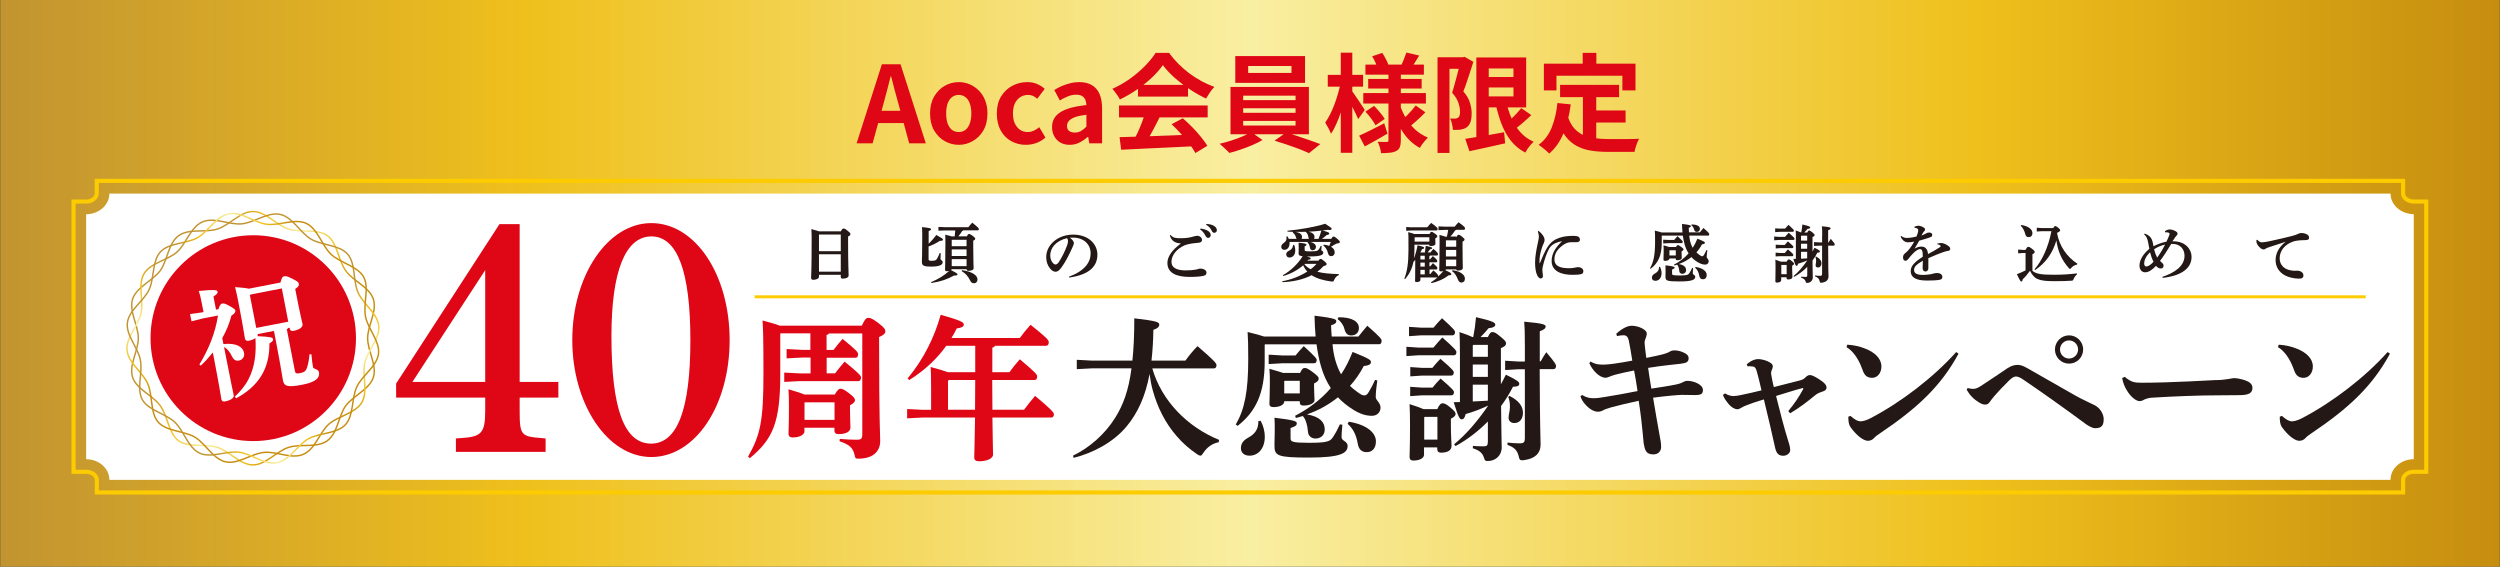 <svg width="750" height="170" viewBox="0 0 750 170" fill="none" xmlns="http://www.w3.org/2000/svg">
<rect x="0" y="0" width="750" height="170" fill="#333333" stroke="none"/>
<g clip-path="url(#clip0_57_2)">
<path d="M749.94 0H0.06V170H749.94V0Z" fill="url(#paint0_linear_57_2)"/>
<path d="M256.981 43L264.565 19.288H270.165L277.749 43H272.757L269.397 30.648C269.035 29.411 268.683 28.131 268.341 26.808C268.021 25.464 267.68 24.163 267.317 22.904H267.189C266.891 24.184 266.56 25.485 266.197 26.808C265.856 28.131 265.515 29.411 265.173 30.648L261.781 43H256.981ZM261.685 36.92V33.24H272.949V36.92H261.685ZM287.625 43.448C286.132 43.448 284.724 43.075 283.401 42.328C282.1 41.581 281.044 40.515 280.233 39.128C279.423 37.72 279.017 36.024 279.017 34.04C279.017 32.056 279.423 30.371 280.233 28.984C281.044 27.576 282.1 26.499 283.401 25.752C284.724 25.005 286.132 24.632 287.625 24.632C288.756 24.632 289.833 24.845 290.857 25.272C291.881 25.699 292.799 26.317 293.609 27.128C294.42 27.917 295.06 28.899 295.529 30.072C295.999 31.224 296.233 32.547 296.233 34.04C296.233 36.024 295.828 37.72 295.017 39.128C294.207 40.515 293.14 41.581 291.817 42.328C290.516 43.075 289.119 43.448 287.625 43.448ZM287.625 39.608C288.436 39.608 289.119 39.384 289.673 38.936C290.249 38.467 290.676 37.816 290.953 36.984C291.252 36.152 291.401 35.171 291.401 34.04C291.401 32.909 291.252 31.928 290.953 31.096C290.676 30.264 290.249 29.624 289.673 29.176C289.119 28.707 288.436 28.472 287.625 28.472C286.815 28.472 286.121 28.707 285.545 29.176C284.991 29.624 284.564 30.264 284.265 31.096C283.988 31.928 283.849 32.909 283.849 34.04C283.849 35.171 283.988 36.152 284.265 36.984C284.564 37.816 284.991 38.467 285.545 38.936C286.121 39.384 286.815 39.608 287.625 39.608ZM307.785 43.448C306.142 43.448 304.659 43.075 303.337 42.328C302.014 41.581 300.969 40.515 300.201 39.128C299.433 37.72 299.049 36.024 299.049 34.04C299.049 32.056 299.465 30.371 300.297 28.984C301.15 27.576 302.27 26.499 303.657 25.752C305.065 25.005 306.579 24.632 308.201 24.632C309.31 24.632 310.291 24.824 311.145 25.208C311.998 25.571 312.755 26.051 313.417 26.648L311.177 29.624C310.75 29.24 310.313 28.952 309.865 28.76C309.417 28.568 308.947 28.472 308.457 28.472C307.539 28.472 306.729 28.707 306.025 29.176C305.342 29.624 304.809 30.264 304.425 31.096C304.062 31.928 303.881 32.909 303.881 34.04C303.881 35.171 304.062 36.152 304.425 36.984C304.809 37.816 305.331 38.467 305.993 38.936C306.675 39.384 307.443 39.608 308.297 39.608C308.937 39.608 309.555 39.469 310.153 39.192C310.75 38.915 311.294 38.573 311.785 38.168L313.641 41.272C312.787 42.019 311.838 42.573 310.793 42.936C309.769 43.277 308.766 43.448 307.785 43.448ZM320.896 43.448C319.851 43.448 318.923 43.224 318.112 42.776C317.323 42.307 316.704 41.667 316.256 40.856C315.83 40.045 315.616 39.128 315.616 38.104C315.616 36.205 316.438 34.733 318.08 33.688C319.723 32.621 322.336 31.896 325.92 31.512C325.899 30.915 325.792 30.392 325.6 29.944C325.408 29.475 325.088 29.101 324.64 28.824C324.214 28.547 323.627 28.408 322.88 28.408C322.048 28.408 321.227 28.568 320.416 28.888C319.606 29.208 318.784 29.624 317.952 30.136L316.288 27C316.992 26.552 317.739 26.157 318.528 25.816C319.318 25.475 320.15 25.197 321.024 24.984C321.899 24.749 322.806 24.632 323.744 24.632C325.259 24.632 326.528 24.931 327.552 25.528C328.576 26.125 329.344 27.011 329.856 28.184C330.368 29.357 330.624 30.808 330.624 32.536V43H326.784L326.464 41.08H326.304C325.536 41.763 324.704 42.328 323.808 42.776C322.912 43.224 321.942 43.448 320.896 43.448ZM322.464 39.768C323.126 39.768 323.723 39.619 324.256 39.32C324.811 39 325.366 38.563 325.92 38.008V34.424C324.47 34.595 323.318 34.84 322.464 35.16C321.611 35.48 321.003 35.864 320.64 36.312C320.278 36.739 320.096 37.219 320.096 37.752C320.096 38.456 320.31 38.968 320.736 39.288C321.184 39.608 321.76 39.768 322.464 39.768ZM335.867 41.144C337.765 41.08 339.963 41.016 342.459 40.952C344.976 40.867 347.611 40.771 350.363 40.664C353.136 40.557 355.867 40.451 358.555 40.344L358.427 43.864C355.824 44.013 353.179 44.141 350.491 44.248C347.824 44.376 345.285 44.493 342.875 44.6C340.464 44.728 338.288 44.835 336.347 44.92L335.867 41.144ZM335.707 31.64H362.299V35.224H335.707V31.64ZM341.403 25.464H356.411V28.984H341.403V25.464ZM343.515 33.976L347.899 35.16C347.408 36.163 346.885 37.187 346.331 38.232C345.797 39.256 345.264 40.237 344.731 41.176C344.219 42.115 343.728 42.947 343.259 43.672L339.899 42.552C340.325 41.763 340.773 40.877 341.243 39.896C341.712 38.893 342.139 37.88 342.523 36.856C342.928 35.811 343.259 34.851 343.515 33.976ZM351.483 37.272L354.843 35.48C355.803 36.312 356.752 37.208 357.691 38.168C358.629 39.128 359.493 40.099 360.283 41.08C361.072 42.04 361.712 42.925 362.203 43.736L358.619 45.912C358.192 45.101 357.584 44.184 356.795 43.16C356.027 42.157 355.173 41.133 354.235 40.088C353.317 39.043 352.4 38.104 351.483 37.272ZM348.859 19.544C348.005 20.76 346.907 22.008 345.563 23.288C344.219 24.547 342.725 25.741 341.083 26.872C339.44 28.003 337.733 28.995 335.963 29.848C335.835 29.528 335.632 29.176 335.355 28.792C335.099 28.387 334.821 28.003 334.523 27.64C334.245 27.256 333.968 26.925 333.691 26.648C335.525 25.837 337.285 24.835 338.971 23.64C340.656 22.424 342.16 21.144 343.483 19.8C344.827 18.435 345.893 17.123 346.683 15.864H350.715C351.568 17.037 352.517 18.147 353.563 19.192C354.608 20.237 355.717 21.197 356.891 22.072C358.064 22.925 359.269 23.693 360.507 24.376C361.765 25.037 363.035 25.603 364.315 26.072C363.845 26.541 363.397 27.096 362.971 27.736C362.544 28.376 362.16 28.984 361.819 29.56C360.219 28.813 358.597 27.896 356.955 26.808C355.312 25.72 353.776 24.547 352.347 23.288C350.939 22.029 349.776 20.781 348.859 19.544ZM374.459 19.8V21.88H387.451V19.8H374.459ZM370.587 16.824H391.515V24.856H370.587V16.824ZM372.955 32.472V33.848H388.667V32.472H372.955ZM372.955 36.28V37.656H388.667V36.28H372.955ZM372.955 28.696V30.04H388.667V28.696H372.955ZM369.147 26.072H392.667V40.28H369.147V26.072ZM375.355 39.608L378.747 42.008C377.893 42.52 376.891 43.021 375.739 43.512C374.608 44.003 373.435 44.451 372.219 44.856C371.024 45.283 369.883 45.624 368.795 45.88C368.432 45.475 367.963 45.005 367.387 44.472C366.832 43.939 366.331 43.491 365.883 43.128C367.013 42.872 368.176 42.552 369.371 42.168C370.565 41.784 371.696 41.368 372.763 40.92C373.829 40.472 374.693 40.035 375.355 39.608ZM382.363 42.2L385.755 39.8C386.885 40.077 388.08 40.429 389.339 40.856C390.597 41.261 391.813 41.677 392.987 42.104C394.181 42.509 395.216 42.883 396.091 43.224L392.699 45.944C391.867 45.56 390.853 45.133 389.659 44.664C388.485 44.216 387.259 43.779 385.979 43.352C384.72 42.925 383.515 42.541 382.363 42.2ZM409.627 19.384H427.163V22.392H409.627V19.384ZM410.459 23.672H426.491V26.552H410.459V23.672ZM408.987 27.928H427.771V31.064H408.987V27.928ZM421.915 15.768L425.755 16.664C425.307 17.389 424.88 18.083 424.475 18.744C424.069 19.405 423.696 19.971 423.355 20.44L420.379 19.576C420.656 19.021 420.933 18.381 421.211 17.656C421.509 16.931 421.744 16.301 421.915 15.768ZM411.643 16.888L414.683 15.864C415.045 16.419 415.397 17.027 415.739 17.688C416.101 18.349 416.357 18.925 416.507 19.416L413.307 20.568C413.179 20.077 412.955 19.48 412.635 18.776C412.315 18.072 411.984 17.443 411.643 16.888ZM424.699 31.64L427.611 33.688C426.907 34.435 426.149 35.171 425.339 35.896C424.549 36.621 423.845 37.24 423.227 37.752L420.763 35.896C421.168 35.533 421.616 35.107 422.107 34.616C422.597 34.125 423.067 33.624 423.515 33.112C423.984 32.579 424.379 32.088 424.699 31.64ZM409.627 33.496L412.219 31.768C412.795 32.344 413.392 33.005 414.011 33.752C414.629 34.477 415.099 35.117 415.419 35.672L412.667 37.592C412.368 37.016 411.931 36.344 411.355 35.576C410.779 34.787 410.203 34.093 409.627 33.496ZM407.739 40.696C408.72 40.269 409.872 39.725 411.195 39.064C412.517 38.403 413.872 37.709 415.259 36.984L416.251 40.088C415.12 40.749 413.957 41.421 412.763 42.104C411.568 42.765 410.459 43.373 409.435 43.928L407.739 40.696ZM416.539 21.432H420.251V42.072C420.251 42.925 420.155 43.597 419.963 44.088C419.792 44.6 419.44 44.995 418.907 45.272C418.373 45.571 417.723 45.752 416.955 45.816C416.208 45.901 415.333 45.944 414.331 45.944C414.267 45.432 414.139 44.845 413.947 44.184C413.755 43.523 413.541 42.968 413.307 42.52C413.861 42.541 414.405 42.563 414.939 42.584C415.493 42.584 415.856 42.584 416.027 42.584C416.24 42.584 416.379 42.541 416.443 42.456C416.507 42.371 416.539 42.232 416.539 42.04V21.432ZM420.027 31.64C420.517 33.069 421.147 34.413 421.915 35.672C422.683 36.931 423.611 38.04 424.699 39C425.787 39.96 427.013 40.717 428.379 41.272C428.123 41.507 427.835 41.816 427.515 42.2C427.216 42.563 426.917 42.936 426.619 43.32C426.341 43.704 426.117 44.056 425.947 44.376C424.56 43.629 423.323 42.648 422.235 41.432C421.168 40.195 420.24 38.797 419.451 37.24C418.683 35.683 418.043 34.008 417.531 32.216L420.027 31.64ZM398.331 22.456H408.923V26.008H398.331V22.456ZM402.235 15.8H405.691V45.848H402.235V15.8ZM402.171 24.888L404.283 25.592C404.069 26.872 403.792 28.195 403.451 29.56C403.109 30.904 402.725 32.237 402.299 33.56C401.872 34.861 401.403 36.077 400.891 37.208C400.4 38.339 399.867 39.309 399.291 40.12C399.12 39.629 398.853 39.053 398.491 38.392C398.149 37.731 397.84 37.187 397.563 36.76C398.075 36.056 398.565 35.235 399.035 34.296C399.504 33.357 399.941 32.355 400.347 31.288C400.752 30.221 401.104 29.144 401.403 28.056C401.723 26.947 401.979 25.891 402.171 24.888ZM405.531 27.192C405.701 27.405 405.968 27.789 406.331 28.344C406.715 28.877 407.12 29.464 407.547 30.104C407.973 30.723 408.357 31.309 408.699 31.864C409.061 32.397 409.307 32.771 409.435 32.984L407.451 35.736C407.259 35.288 407.013 34.744 406.715 34.104C406.416 33.464 406.085 32.803 405.723 32.12C405.381 31.437 405.051 30.797 404.731 30.2C404.432 29.603 404.165 29.112 403.931 28.728L405.531 27.192ZM445.083 23.096H456.091V26.232H445.083V23.096ZM439.579 41.656C440.539 41.507 441.648 41.325 442.907 41.112C444.187 40.899 445.541 40.675 446.971 40.44C448.4 40.184 449.819 39.928 451.227 39.672L451.547 43C449.691 43.427 447.824 43.843 445.947 44.248C444.069 44.675 442.363 45.048 440.827 45.368L439.579 41.656ZM442.907 17.24H446.619V42.52H442.907V17.24ZM445.083 17.24H457.851V32.216H445.083V28.92H454.043V20.536H445.083V17.24ZM451.739 30.008C452.144 31.928 452.699 33.709 453.403 35.352C454.107 36.973 455.003 38.403 456.091 39.64C457.179 40.877 458.512 41.837 460.091 42.52C459.813 42.776 459.515 43.085 459.195 43.448C458.875 43.832 458.565 44.227 458.267 44.632C457.989 45.059 457.765 45.443 457.595 45.784C455.867 44.867 454.416 43.672 453.243 42.2C452.091 40.707 451.141 38.979 450.395 37.016C449.648 35.053 449.04 32.899 448.571 30.552L451.739 30.008ZM456.379 32.44L459.387 34.52C458.512 35.373 457.584 36.216 456.603 37.048C455.643 37.859 454.757 38.552 453.947 39.128L451.579 37.304C452.091 36.877 452.635 36.387 453.211 35.832C453.808 35.277 454.384 34.701 454.939 34.104C455.493 33.507 455.973 32.952 456.379 32.44ZM431.259 17.176H439.227V20.632H434.843V45.88H431.259V17.176ZM438.171 17.176H438.843L439.387 17.048L442.011 18.552C441.712 19.491 441.392 20.483 441.051 21.528C440.709 22.573 440.368 23.608 440.027 24.632C439.685 25.656 439.344 26.584 439.003 27.416C440.048 28.653 440.72 29.827 441.019 30.936C441.339 32.024 441.499 33.037 441.499 33.976C441.499 35.043 441.381 35.917 441.147 36.6C440.912 37.283 440.528 37.816 439.995 38.2C439.739 38.392 439.44 38.541 439.099 38.648C438.779 38.755 438.448 38.84 438.107 38.904C437.808 38.947 437.456 38.968 437.051 38.968C436.667 38.968 436.272 38.968 435.867 38.968C435.845 38.477 435.76 37.901 435.611 37.24C435.483 36.579 435.291 36.013 435.035 35.544C435.333 35.565 435.6 35.576 435.835 35.576C436.091 35.576 436.315 35.576 436.507 35.576C436.677 35.576 436.837 35.555 436.987 35.512C437.157 35.448 437.317 35.373 437.467 35.288C437.659 35.139 437.797 34.915 437.883 34.616C437.989 34.296 438.032 33.912 438.011 33.464C438.011 32.717 437.851 31.864 437.531 30.904C437.232 29.923 436.603 28.899 435.643 27.832C435.877 27.107 436.112 26.307 436.347 25.432C436.603 24.557 436.837 23.683 437.051 22.808C437.285 21.912 437.499 21.08 437.691 20.312C437.904 19.523 438.064 18.872 438.171 18.36V17.176ZM468.027 25.464H485.723V29.144H468.027V25.464ZM476.891 33.144H487.675V36.76H476.891V33.144ZM474.875 27.608H478.875V43.064L474.875 42.584V27.608ZM467.227 30.904L471.227 31.32C470.8 34.584 470.075 37.464 469.051 39.96C468.027 42.456 466.597 44.493 464.763 46.072C464.549 45.837 464.251 45.549 463.867 45.208C463.483 44.867 463.077 44.536 462.651 44.216C462.245 43.896 461.893 43.64 461.595 43.448C463.323 42.168 464.624 40.451 465.499 38.296C466.373 36.12 466.949 33.656 467.227 30.904ZM470.331 34.936C470.821 36.387 471.461 37.571 472.251 38.488C473.061 39.384 473.989 40.067 475.035 40.536C476.101 40.984 477.264 41.293 478.523 41.464C479.781 41.635 481.115 41.72 482.523 41.72C482.864 41.72 483.323 41.72 483.899 41.72C484.496 41.72 485.147 41.72 485.851 41.72C486.576 41.72 487.312 41.72 488.059 41.72C488.805 41.699 489.499 41.688 490.139 41.688C490.779 41.667 491.312 41.645 491.739 41.624C491.547 41.944 491.355 42.339 491.163 42.808C490.992 43.256 490.832 43.725 490.683 44.216C490.533 44.707 490.427 45.155 490.363 45.56H488.731H482.331C480.475 45.56 478.768 45.432 477.211 45.176C475.653 44.92 474.245 44.451 472.987 43.768C471.749 43.107 470.64 42.147 469.659 40.888C468.699 39.629 467.877 37.987 467.195 35.96L470.331 34.936ZM474.811 15.864H478.907V21.688H474.811V15.864ZM463.163 19.096H490.651V27.128H486.715V22.712H466.939V27.128H463.163V19.096Z" fill="#DF0615"/>
<path d="M717.184 58.071H32.816C32.816 61.495 29.696 64.267 25.844 64.267V137.76C29.696 137.76 32.816 140.532 32.816 143.957H717.157C717.157 140.532 720.277 137.76 724.129 137.76V64.24C720.277 64.24 717.157 61.468 717.157 58.043L717.184 58.071Z" fill="white"/>
<path d="M29.045 147.735V143.957C29.045 142.652 27.58 141.538 25.871 141.538H22.073V60.462H25.844C27.58 60.462 29.018 59.348 29.018 58.043V54.265H720.928V58.043C720.928 59.348 722.393 60.462 724.102 60.462H727.873V141.538H724.102C722.365 141.538 720.928 142.652 720.928 143.957V147.735H29.045Z" stroke="#FCCB00" stroke-width="1.24" stroke-miterlimit="10"/>
<path d="M75.977 132.324C92.998 132.324 106.795 118.501 106.795 101.448C106.795 84.396 92.998 70.573 75.977 70.573C58.957 70.573 45.159 84.396 45.159 101.448C45.159 118.501 58.957 132.324 75.977 132.324Z" fill="#DF0615"/>
<path d="M65.533 92.751C65.967 91.474 66.238 91.147 66.618 91.066C67.133 90.957 67.54 91.066 68.68 91.691C70.226 92.534 70.552 92.833 70.606 93.186C70.687 93.621 70.497 93.974 69.412 94.708C68.87 96.909 67.92 99.22 66.672 101.448L67.025 103.215C71.067 102.807 72.885 104.139 73.21 105.824C73.427 106.993 72.803 107.944 71.691 108.162C70.742 108.352 70.09 107.944 69.602 106.939C68.951 105.553 68.191 104.656 67.215 104.085L67.269 104.411C69.358 115.228 69.928 117.593 70.118 118.571C70.28 119.36 69.222 120.093 67.567 120.42C66.916 120.555 66.537 120.365 66.428 119.822C66.238 118.816 65.94 116.506 63.851 105.743C62.739 107.129 61.545 108.461 60.243 109.684L59.809 109.358C62.549 104.873 64.611 99.872 65.397 94.654L60.894 95.523L57.449 96.393L57.014 94.219L60.541 93.73L61.057 93.621L60.568 91.12C60.216 89.272 59.944 88.239 59.646 87.288C64.339 86.826 65.153 86.962 65.261 87.478C65.37 87.995 65.017 88.321 64.041 88.946L64.8 92.887L65.533 92.751ZM70.389 119.033C72.071 117.457 73.481 115.826 74.54 113.788C76.547 109.928 76.9 105.688 76.628 101.421C76.167 101.775 75.489 102.046 74.702 102.209C73.97 102.345 73.617 102.155 73.481 101.584C73.291 100.633 73.047 98.54 71.528 90.713C71.203 89 70.904 87.641 70.524 86.119C72.695 86.31 73.943 86.418 74.648 86.609L84.143 84.76C84.55 83.184 84.794 82.967 85.282 82.885C85.825 82.776 86.205 82.885 87.751 83.646C89.27 84.407 89.569 84.679 89.65 85.114C89.758 85.63 89.541 86.038 88.565 86.69L88.782 87.805C90.111 94.654 90.6 96.42 90.762 97.236C90.925 98.051 89.921 98.894 88.131 99.247C87.398 99.383 87.019 99.165 86.937 98.622L86.883 98.323L86.422 98.404C86.34 98.567 86.232 98.703 86.042 98.785L88.483 111.342C88.619 112.021 88.945 112.157 90.03 111.94C91.359 111.668 91.793 111.26 92.119 110.255C92.471 109.167 92.743 107.7 92.851 106.286H93.421C93.584 108.053 93.746 109.358 93.909 110.146C94.045 110.825 95.483 110.581 95.7 111.722C95.971 113.163 95.021 114.576 90.817 115.391C86.15 116.315 85.228 115.853 84.875 114.087C84.658 113 84.387 110.635 82.542 101.149L82.19 99.274L77.306 100.225C77.361 100.443 77.306 100.633 77.252 100.851C81.294 101.041 81.81 101.231 81.918 101.747C82 102.155 81.701 102.536 80.833 103.025C80.888 110.798 77.442 115.908 70.85 119.495L70.497 119.061L70.389 119.033ZM86.476 96.502L84.55 86.527L75.109 88.375L74.974 88.62L76.873 98.377L86.476 96.502Z" fill="white"/>
<path d="M48.062 121.697C50.368 124.85 50.585 130.041 53.569 132.215C56.553 134.39 61.681 133.058 65.261 134.227C68.843 135.395 72.098 139.472 75.896 139.472C79.694 139.472 82.868 135.422 86.53 134.227C90.192 133.031 95.049 134.498 98.195 132.215C101.342 129.932 101.532 124.714 103.73 121.724C105.927 118.734 110.837 116.805 112.004 113.217C113.17 109.629 110.295 105.281 110.295 101.476C110.295 97.671 113.197 93.376 112.004 89.734C110.81 86.092 106.008 84.407 103.73 81.227C101.451 78.047 101.207 72.883 98.222 70.709C95.238 68.534 90.111 69.866 86.53 68.698C82.949 67.529 79.694 63.452 75.896 63.452C72.098 63.452 68.924 67.502 65.261 68.698C61.599 69.893 56.743 68.426 53.596 70.709C50.449 72.992 50.26 78.21 48.062 81.2C45.865 84.19 40.955 86.119 39.788 89.707C38.621 93.295 41.497 97.643 41.497 101.448C41.497 105.254 38.594 109.548 39.788 113.19C40.982 116.832 45.783 118.517 48.062 121.697Z" stroke="url(#paint1_linear_57_2)" stroke-width="0.44" stroke-miterlimit="10"/>
<path d="M44.346 115.174C45.892 118.762 44.997 123.844 47.465 126.644C49.934 129.443 55.197 129.226 58.425 131.128C61.654 133.031 63.959 137.733 67.676 138.548C71.393 139.363 75.38 136.102 79.178 135.721C82.976 135.341 87.425 137.841 91.006 136.292C94.587 134.743 95.889 129.688 98.657 127.242C101.424 124.795 106.659 123.98 108.558 120.719C110.457 117.457 108.613 112.592 109.427 108.868C110.24 105.145 114.011 101.584 113.631 97.779C113.252 93.974 108.938 91.283 107.392 87.696C105.846 84.108 106.741 79.026 104.272 76.226C101.803 73.427 96.541 73.644 93.312 71.742C90.084 69.839 87.778 65.137 84.061 64.322C80.345 63.506 76.357 66.768 72.559 67.148C68.761 67.529 64.312 65.028 60.731 66.578C57.15 68.127 55.848 73.182 53.081 75.628C50.314 78.074 45.078 78.89 43.179 82.151C41.28 85.413 43.125 90.278 42.311 94.001C41.497 97.725 37.726 101.285 38.106 105.09C38.486 108.896 42.799 111.586 44.346 115.174Z" stroke="url(#paint2_linear_57_2)" stroke-width="0.44" stroke-miterlimit="10"/>
<path d="M42.121 108.026C42.853 111.858 40.9 116.642 42.691 119.876C44.481 123.11 49.69 124.062 52.43 126.644C55.17 129.226 56.418 134.281 59.836 135.912C63.254 137.542 67.866 135.205 71.691 135.667C75.516 136.129 79.287 139.526 83.112 138.793C86.937 138.059 89.324 133.411 92.553 131.617C95.781 129.824 101.071 130.15 103.621 127.405C106.171 124.659 105.439 119.468 107.039 116.044C108.64 112.619 113.089 109.928 113.55 106.123C114.011 102.318 110.376 98.758 109.644 94.925C108.911 91.093 110.864 86.31 109.074 83.075C107.283 79.841 102.075 78.89 99.335 76.308C96.595 73.726 95.347 68.67 91.929 67.04C88.511 65.409 83.899 67.746 80.074 67.284C76.249 66.822 72.478 63.425 68.653 64.159C64.828 64.892 62.44 69.54 59.212 71.334C55.984 73.128 50.694 72.802 48.144 75.547C45.593 78.292 46.326 83.483 44.725 86.908C43.125 90.332 38.676 93.023 38.215 96.828C37.753 100.633 41.389 104.194 42.121 108.026Z" stroke="url(#paint3_linear_57_2)" stroke-width="0.44" stroke-miterlimit="10"/>
<path d="M155.898 114.576H167.508V119.278H155.898V123.301C155.898 130.666 156.386 130.938 162.517 131.427L163.683 131.536V135.558H136.772V131.536L138.237 131.427C144.287 131.047 145.562 130.068 145.562 123.301V119.278H118.84V115.065L149.848 67.23H155.898V114.576ZM123.723 114.576H145.562V81.037L123.723 114.576Z" fill="#DF0615"/>
<path d="M195.396 66.931C208.554 66.931 218.89 82.314 218.89 102.019C218.89 121.724 208.554 137.108 195.396 137.108C182.239 137.108 171.686 121.235 171.686 102.019C171.686 82.803 182.212 66.931 195.396 66.931ZM195.315 133.085C203.209 133.085 207.116 122.784 207.116 102.101C207.116 81.417 203.209 70.926 195.424 70.926C187.638 70.926 183.433 81.309 183.433 100.823C183.433 122.594 187.231 133.085 195.342 133.085H195.315Z" fill="#DF0615"/>
<path d="M243.115 107.265H240.647L235.981 107.509V104.71L240.647 104.955H243.115V100.008H234.163L234.082 100.089V112.103C234.082 126.671 231.938 131.672 224.939 137.461L224.424 136.999C228.14 130.367 229.036 126.345 229.036 111.885C229.036 100.851 228.9 98.296 228.764 96.148C231.423 96.855 232.996 97.317 233.946 97.698H258.551C259.528 95.605 259.908 95.36 260.505 95.36C261.21 95.36 261.752 95.605 263.543 96.937C265.306 98.296 265.605 98.812 265.605 99.41C265.605 100.008 265.144 100.524 263.733 101.095V103.188C263.733 126.399 264.058 130.639 264.058 132.324C264.058 135.558 261.725 137.597 257.575 137.597C256.679 137.597 256.598 137.515 256.408 136.618C255.947 134.39 254.862 133.384 251.878 132.378L251.932 131.672C254.075 131.862 255.676 131.916 256.924 131.916C258.416 131.916 258.687 131.645 258.687 130.095V100.035H248.677C248.541 100.28 248.297 100.416 247.971 100.497V104.982H250.06C250.983 103.759 251.688 102.889 252.773 101.666C256.869 104.982 257.439 105.716 257.439 106.232C257.439 106.803 257.195 107.319 256.707 107.319H247.998V111.994H250.521C251.444 110.771 252.339 109.711 253.37 108.488C257.71 111.994 258.307 112.728 258.307 113.244C258.307 113.815 258.063 114.331 257.575 114.331H239.941L235.275 114.576V111.777L239.941 112.021H243.17V107.346L243.115 107.265ZM241.352 129.361C241.352 130.286 240.131 131.237 237.771 131.237C236.984 131.237 236.55 130.856 236.55 130.068C236.55 129.28 236.686 127.078 236.686 121.86C236.686 119.468 236.632 118.599 236.55 116.778C239.073 117.511 240.511 118.001 241.352 118.354H250.44C251.2 117.049 251.661 116.614 252.068 116.614C252.664 116.614 253.288 116.859 254.78 118.028C256.273 119.196 256.49 119.604 256.49 120.039C256.49 120.61 255.974 121.072 254.998 121.588V122.947C254.998 125.23 255.133 127.35 255.133 128.22C255.133 129.579 253.695 130.231 251.552 130.231C250.765 130.231 250.331 129.905 250.331 129.117V128.329H241.325V129.416L241.352 129.361ZM250.359 125.964V120.691H241.46L241.352 120.773V125.964H250.359Z" fill="#DF0615"/>
<path d="M279.332 116.479C279.332 112.837 279.277 111.532 279.196 110.091C281.909 110.852 283.482 111.314 284.405 111.668H292.57V103.732H283.889C281.231 107.428 277.677 110.934 272.794 114.005L272.278 113.543C277.08 107.754 280.335 101.177 282.207 94.436C288.121 96.121 289.152 96.638 289.152 97.372C289.152 98.024 288.393 98.35 287.009 98.54C286.548 99.519 286.032 100.443 285.436 101.394H305.945C306.976 99.981 307.952 98.785 309.173 97.426C313.975 101.313 314.626 101.965 314.626 102.644C314.626 103.297 314.354 103.732 313.866 103.732H298.484C298.349 104.058 298.077 104.194 297.698 104.302V111.668H302.825C303.856 110.255 304.724 109.14 305.945 107.781C310.556 111.668 311.153 112.347 311.153 112.918C311.153 113.57 310.882 114.005 310.394 114.005H297.67C297.67 116.995 297.725 119.93 297.725 122.92H307.22C308.305 121.48 309.417 120.012 310.529 118.762C315.602 122.974 316.172 123.817 316.172 124.279C316.172 124.85 315.901 125.257 315.44 125.257H297.725C297.806 132.813 297.915 135.341 297.915 136.374C297.915 137.624 295.907 138.385 293.71 138.385C292.733 138.385 292.272 138.004 292.272 137.216C292.272 136.129 292.408 133.52 292.516 125.257H276.809L272.143 125.502V122.703L276.809 122.947H279.332V116.506V116.479ZM292.516 122.92C292.516 119.93 292.57 116.995 292.57 114.005H284.649L284.405 114.277V122.92H292.516Z" fill="#DF0615"/>
<path d="M365.6 132.677C363.701 133.003 362.046 134.254 361.042 135.803C360.608 136.401 360.473 136.7 360.147 136.7C359.93 136.7 359.632 136.618 359.171 136.292C356.892 134.743 354.884 133.031 353.067 130.911C349.567 126.943 347.18 122.077 345.796 116.995C345.362 115.419 345.091 113.815 344.874 112.184C343.626 118.897 341.32 123.898 337.983 127.921C334.023 132.677 327.919 135.912 322.086 137.352L321.896 136.7C326.644 134.417 331.364 130.449 334.565 125.312C336.898 121.588 338.58 117.24 339.448 110.499H327.702L323.036 110.744V107.944L327.702 108.189H339.72C340.099 104.628 340.289 100.497 340.289 95.496C347.126 96.284 347.777 96.665 347.777 97.372C347.777 97.969 347.397 98.486 346.013 98.948C345.959 102.318 345.769 105.389 345.444 108.189H355.617C356.648 106.748 357.95 105.145 359.252 103.84C364.461 108.325 364.949 109.031 364.949 109.548C364.949 110.119 364.678 110.526 364.189 110.526H345.688C348.536 120.392 356.349 128.138 365.736 131.971L365.6 132.705V132.677Z" fill="#231815"/>
<path d="M413.183 114.141C412.912 116.098 412.722 117.865 412.722 119.142C412.722 120.066 414.16 120.827 414.16 122.268C414.16 123.708 413.075 124.741 411.583 124.741C409.819 124.741 408.083 124.225 405.994 122.92C404.231 121.833 402.684 120.583 401.382 119.196C400.026 120.284 398.642 121.208 397.15 122.05C395.523 122.974 393.841 123.681 392.104 124.333C396.119 124.986 397.422 126.807 397.422 128.818C397.422 130.639 396.119 131.563 394.627 131.563C393.461 131.563 392.484 130.775 392.403 129.606C392.213 127.377 391.697 125.719 390.829 124.795C390.178 125.04 389.473 125.203 388.768 125.393L388.523 124.741C392.484 122.675 396.174 119.985 399.239 116.424C396.635 112.538 395.604 107.89 394.953 103.297H379.517L379.408 103.378V108.433C379.408 118.136 376.668 123.518 371.297 127.758L370.727 127.35C373.386 122.811 374.471 117.457 374.471 107.645C374.471 103.161 374.417 101.992 374.281 99.6C376.75 100.198 378.296 100.633 379.218 100.959H394.682C394.492 99.002 394.41 96.937 394.356 94.708C400.406 95.442 400.894 95.795 400.894 96.339C400.894 96.882 400.514 97.236 399.321 97.589C399.375 98.758 399.402 99.872 399.51 100.959H407.54C408.436 99.845 409.168 98.894 410.199 97.725C414.295 101.313 414.485 101.747 414.485 102.291C414.485 102.835 414.241 103.269 413.78 103.269H399.755C400.026 106.395 400.786 109.575 402.332 112.293C403.688 110.282 404.8 108.053 405.777 105.58C410.959 107.645 411.284 108.053 411.284 108.624C411.284 109.14 410.904 109.657 409.141 109.792C407.975 111.994 406.618 114.005 404.99 115.772C405.641 116.37 406.347 116.995 407.134 117.539C408.219 118.327 408.68 118.626 409.277 118.626C409.846 118.626 410.172 118.354 410.633 117.593C411.338 116.424 411.99 115.201 412.532 113.951L413.183 114.141ZM378.188 126.236C378.947 127.595 379.435 129.307 379.435 131.047C379.435 134.634 377.374 136.7 374.878 136.7C373.115 136.7 372.274 135.721 372.274 134.417C372.274 133.112 372.979 132.134 374.335 131.373C376.587 130.15 377.509 128.764 377.509 126.317L378.215 126.236H378.188ZM380.602 106.395L384.698 106.64H388.659C389.419 105.716 390.097 104.9 391.128 103.84C394.817 107.238 395.007 107.618 395.007 107.999C395.007 108.569 394.736 108.977 394.248 108.977H384.698L380.602 109.222V106.422V106.395ZM390.016 111.885C390.585 110.662 390.938 110.39 391.372 110.39C391.969 110.39 392.403 110.581 393.976 111.749C395.468 112.918 395.604 113.163 395.604 113.625C395.604 114.195 395.224 114.549 394.22 115.038V116.071C394.22 117.756 394.356 119.251 394.356 120.039C394.356 120.963 392.918 121.67 391.101 121.67C390.314 121.67 389.934 121.398 389.934 120.691V120.365H385.268V120.447C385.268 121.425 383.966 122.132 382.04 122.132C381.199 122.132 380.819 121.806 380.819 121.153C380.819 120.311 380.955 118.354 380.955 115.174C380.955 113.163 380.955 112.13 380.819 110.635C382.881 111.206 384.129 111.613 384.97 111.885H390.016ZM402.712 127.405C402.522 129.171 402.467 130.476 402.467 131.182C402.467 132.297 404.285 132.351 404.285 133.764C404.285 135.857 402.467 137.271 392.728 137.271C382.989 137.271 382.338 136.7 382.338 133.574C382.338 132.324 382.42 130.775 382.42 129.28C382.42 127.323 382.42 126.48 382.338 125.312C388.442 126.046 389.039 126.399 389.039 126.997C389.039 127.568 388.713 127.894 387.167 128.41V131.481C387.167 132.514 387.628 132.84 392.756 132.84C398.208 132.84 399.049 132.378 399.836 131.21C400.623 130.041 401.247 128.872 401.979 127.296L402.684 127.432L402.712 127.405ZM385.268 114.386V118.028H389.934V114.25H385.404L385.268 114.386ZM401.572 95.17C405.669 95.17 407.676 96.475 407.676 98.404C407.676 99.763 406.754 100.633 405.397 100.633C404.285 100.633 403.661 100.035 403.336 98.731C403.064 97.562 402.25 96.393 401.274 95.741L401.545 95.17H401.572ZM404.611 126.508C410.145 127.405 412.776 129.878 412.776 132.406C412.776 134.553 411.61 135.64 410.036 135.64C408.463 135.64 407.622 134.797 407.323 133.085C406.889 130.503 405.913 128.546 404.285 127.16L404.611 126.562V126.508Z" fill="#231815"/>
<path d="M430.03 104.275C430.817 103.351 431.793 102.182 432.689 101.231C436.649 104.737 436.921 105.199 436.921 105.661C436.921 106.178 436.649 106.585 436.188 106.585H425.472L421.919 106.83V104.03L425.472 104.275H430.03ZM430.084 98.269C430.817 97.344 431.658 96.448 432.607 95.469C436.297 98.785 436.514 99.247 436.514 99.682C436.514 100.198 436.242 100.606 435.754 100.606H426.259L422.705 100.851V98.051L426.259 98.296H430.084V98.269ZM431.196 122.73C431.793 121.371 432.282 120.99 432.689 120.99C433.258 120.99 433.719 121.072 435.103 122.241C436.514 123.409 436.676 123.79 436.676 124.197C436.676 124.714 436.161 125.176 435.266 125.611V127.568C435.266 131.155 435.456 132.324 435.456 133.792C435.456 135.042 434.37 135.803 432.282 135.803C431.549 135.803 431.169 135.395 431.169 134.689V134.227H427.209V136.428C427.209 137.325 426.096 138.168 423.98 138.168C423.221 138.168 422.868 137.787 422.868 137.08C422.868 136.292 423.004 133.955 423.004 127.459C423.004 124.714 422.949 122.893 422.868 121.235C424.93 121.887 426.232 122.349 427.019 122.73H431.169H431.196ZM429.704 110.363C430.491 109.385 431.332 108.461 432.119 107.645C435.863 110.825 436.134 111.342 436.134 111.749C436.134 112.266 435.863 112.673 435.401 112.673H426.639L423.085 112.918V110.119L426.639 110.363H429.704ZM429.759 116.288C430.491 115.364 431.332 114.413 432.173 113.57C435.944 116.805 436.188 117.267 436.188 117.674C436.188 118.191 435.917 118.599 435.429 118.599H426.612L423.058 118.843V116.044L426.612 116.288H429.732H429.759ZM427.398 125.067L427.263 125.203V131.889H431.224V125.067H427.398ZM441.966 101.122C442.346 99.247 442.618 97.344 442.807 95.143C448.179 96.393 448.586 96.828 448.586 97.426C448.586 97.888 448.07 98.323 446.578 98.459C445.846 99.356 445.005 100.28 444.164 101.122H446.361C447.012 99.763 447.256 99.627 447.718 99.627C448.287 99.627 448.694 99.763 450.132 100.986C451.624 102.209 451.814 102.536 451.814 103.079C451.814 103.541 451.38 104.003 450.268 104.438V115.283C450.783 114.359 451.299 113.38 451.76 112.402C455.341 114.141 455.775 114.603 455.775 115.12C455.775 115.636 455.449 116.017 453.903 116.017C452.872 118.028 451.678 119.985 450.322 121.806C450.403 130.829 450.512 132.976 450.512 134.227C450.512 136.7 448.613 138.303 446.361 138.303C445.575 138.303 445.466 138.222 445.195 137.325C444.734 135.884 443.838 135.123 441.831 134.471L441.885 133.765C442.78 133.846 443.838 133.9 445.113 133.9C446.09 133.9 446.361 133.629 446.361 132.351V126.453C443.459 129.389 440.149 131.916 436.676 133.819L436.215 133.302C439.715 130.449 443.214 126.426 446.388 121.778V121.697C444.327 122.675 442.156 123.518 439.688 124.225C439.443 125.312 439.091 125.801 438.521 125.801C437.924 125.801 437.599 125.42 436.107 120.664C436.758 120.664 437.355 120.61 437.979 120.61V106.178C437.979 103.106 437.924 101.122 437.843 99.627C439.796 100.28 441.017 100.742 441.749 101.122H442.021H441.966ZM446.361 107.047V103.46H442.021L441.831 103.65V107.047H446.361ZM446.361 113.054V109.358H441.831V113.054H446.361ZM441.831 120.447C443.323 120.365 444.869 120.311 446.361 120.202V115.391H441.831V120.447ZM457.457 103.596C457.457 100.035 457.403 98.078 457.267 96.502C463.099 97.018 463.696 97.399 463.696 97.942C463.696 98.486 463.289 98.866 461.933 99.383V108.406H462.204C462.72 107.482 463.289 106.531 463.886 105.661C466.545 108.787 466.816 109.385 466.816 109.765C466.816 110.336 466.545 110.744 466.056 110.744H461.906C461.96 128.492 462.177 131.808 462.177 133.302C462.177 136.102 460.414 137.597 457.24 138.032C456.996 138.086 456.833 138.086 456.643 138.086C455.938 138.086 455.802 137.814 455.585 136.781C455.151 135.096 454.283 134.172 452.221 133.466L452.275 132.759C453.306 132.895 454.473 133.003 455.775 133.003C457.185 133.003 457.457 132.732 457.457 131.264V110.771H455.558L451.543 111.016V108.216L455.558 108.461H457.457V103.65V103.596ZM452.845 118.762C455.639 120.175 456.887 121.887 456.887 123.844C456.887 125.611 455.91 126.915 454.337 126.915C453.225 126.915 452.574 126.263 452.574 125.285C452.574 124.306 452.981 123.382 452.981 122.023C452.981 120.773 452.791 119.822 452.465 119.088L452.845 118.762Z" fill="#231815"/>
<path d="M484.884 100.117C486.701 98.486 488.247 97.725 489.55 97.725C491.503 97.725 494.026 98.894 494.026 100.008C494.026 100.579 493.89 100.986 493.755 101.313C493.51 101.829 493.375 102.4 493.375 102.889C493.375 103.487 493.7 105.933 493.89 107.374C498.828 106.395 499.804 106.069 500.564 105.688C500.944 105.498 501.35 105.118 502.246 105.118C502.951 105.118 503.982 105.199 505.284 105.851C506.206 106.314 506.586 106.776 506.586 107.428C506.586 108.542 506.071 108.868 504.307 109.113C502.87 109.303 498.909 109.629 494.433 110.363C494.758 112.592 495.03 114.413 495.409 116.587C498.014 116.18 500.618 115.799 502.761 115.364C503.602 115.174 504.172 115.038 504.85 114.658C505.176 114.467 505.745 114.25 506.206 114.25C508.133 114.25 510.873 115.364 510.873 116.968C510.873 118.136 510.438 118.517 508.458 118.517C507.156 118.517 505.854 118.463 504.552 118.463C503.521 118.463 499.37 118.843 495.925 119.305C496.766 124.361 497.335 127.622 497.824 130.286C498.149 132.052 498.339 132.84 498.339 134.118C498.339 135.042 497.742 136.319 496.006 136.319C493.673 136.319 493.483 134.879 493.103 133.004C493.049 132.732 492.914 131.047 492.778 129.606C492.588 127.595 492.262 124.469 491.611 120.229C488.058 121.017 485.046 121.724 483.419 122.186C482.252 122.512 481.357 122.838 480.896 123.11C480.434 123.382 479.865 123.518 479.404 123.518C478.183 123.518 476.799 122.73 475.497 121.235C474.927 120.583 474.412 119.794 474.141 118.897L474.602 118.49C476.094 119.387 477.125 119.468 478.156 119.468C479.187 119.468 480.299 119.278 481.465 119.088C484.395 118.626 487.813 118.001 491.259 117.321C490.933 115.092 490.608 113.027 490.228 111.151C488.302 111.532 486.674 111.858 484.585 112.402C483.69 112.646 483.039 112.918 482.713 113.054C482.388 113.19 482.008 113.326 481.682 113.326C479.865 113.326 477.776 111.179 476.799 108.977L477.179 108.461C478.671 109.358 479.702 109.385 481.221 109.385C481.872 109.385 483.093 109.249 484.151 109.113C486.077 108.841 487.542 108.597 489.685 108.189C489.414 106.314 489.034 104.221 488.654 102.264C488.464 101.34 488.085 100.579 487.108 100.579C486.593 100.579 485.86 100.633 485.101 100.823L484.856 100.09L484.884 100.117Z" fill="#231815"/>
<path d="M517.492 118.028C518.577 118.626 519.309 118.816 520.015 118.816C520.72 118.816 521.371 118.68 522.104 118.544C524.111 118.136 526.309 117.647 528.452 117.104C528.018 115.364 527.611 113.38 527.014 111.369C526.743 110.336 526.417 110.01 525.847 109.956C525.332 109.874 524.817 109.874 524.22 109.874L524.03 109.276C525.468 108.053 526.634 107.727 527.421 107.727C528.208 107.727 529.293 107.971 530.161 108.325C531.544 108.923 531.843 109.439 531.843 109.82C531.843 110.227 531.707 110.662 531.571 110.934C531.436 111.206 531.327 111.532 531.327 111.912C531.327 112.157 531.382 112.429 531.436 112.755C531.571 113.652 531.843 114.848 532.141 116.125C534.99 115.419 537.513 114.766 540.008 114.114C540.931 113.869 541.229 113.652 541.772 113.081C542.043 112.809 542.558 112.51 542.938 112.51C543.399 112.51 544.159 112.755 545.678 113.733C547.306 114.766 547.957 115.5 547.957 116.261C547.957 116.913 547.55 117.24 546.709 117.484C545.977 117.729 545.326 117.946 544.512 118.599C542.314 120.42 539.981 122.241 537.051 123.98L536.482 123.328C538.408 120.99 539.601 119.224 541.012 116.642L540.877 116.397C538.082 117.104 535.695 117.946 532.819 118.789C534.122 124.007 535.234 128.356 536.455 132.242C536.97 133.873 537.051 134.335 537.051 135.151C537.051 135.803 536.21 136.727 534.99 136.727C533.552 136.727 532.901 135.993 532.521 134.254C531.599 130.095 530.324 124.496 529.157 119.822C526.77 120.555 525.278 121.045 523.948 121.588C523.297 121.86 522.972 121.969 522.402 122.322C522.158 122.458 521.697 122.784 521.181 122.784C520.584 122.784 519.445 122.322 518.387 120.963C517.655 120.039 517.166 119.332 516.895 118.49L517.465 118.028H517.492Z" fill="#231815"/>
<path d="M554.169 103.405C555.933 103.487 557.995 103.922 559.676 104.628C562.471 105.743 564.424 107.564 564.424 109.956C564.424 111.858 563.257 113.353 561.63 113.353C559.568 113.353 559.107 111.94 558.564 110.445C557.533 107.591 555.77 105.172 553.952 104.139L554.197 103.405H554.169ZM587.537 106.15C582.274 115.826 575.275 122.404 564.044 129.959C563.312 130.476 562.661 130.884 562.172 131.454C561.792 131.916 561.06 132.242 560.355 132.242C559.053 132.242 556.964 130.666 555.146 128.138C554.631 127.405 554.495 126.372 554.495 125.013L555.146 124.768C556.367 125.883 557.371 126.399 558.13 126.399C558.646 126.399 559.704 126.209 560.979 125.556C570.121 120.827 580.077 113.217 586.859 105.607L587.564 106.123L587.537 106.15Z" fill="#231815"/>
<path d="M590.332 116.424C590.928 116.56 591.444 116.669 591.878 116.669C592.773 116.669 593.37 116.343 594.211 115.826C596.68 114.25 600.233 111.804 602.268 110.445C603.489 109.657 604.52 109.466 605.252 109.466C605.985 109.466 606.69 109.602 608.182 110.445C613.716 113.57 618.437 116.288 622.533 118.626C624.73 119.876 627.525 121.099 628.501 121.615C630.075 122.458 631.106 124.279 631.106 125.719C631.106 127.622 630.509 128.465 628.528 128.465C627.633 128.465 626.304 127.622 625.598 127.106C618.898 122.159 613.147 118.082 606.853 113.788C605.958 113.19 605.225 112.945 604.791 112.945C604.357 112.945 603.679 113.19 602.702 114.168C600.505 116.37 599.148 117.81 598.28 118.843C597.711 119.495 597.249 120.148 596.87 120.664C596.49 121.181 596.11 121.371 595.649 121.371C595.079 121.371 594.726 121.316 593.777 120.773C592.149 119.794 590.983 118.626 590.006 116.941L590.277 116.424H590.332ZM624.947 104.846C624.947 107.183 623.076 109.086 620.715 109.086C618.355 109.086 616.483 107.183 616.483 104.846C616.483 102.508 618.409 100.606 620.715 100.606C623.021 100.606 624.947 102.481 624.947 104.846ZM618.003 104.846C618.003 106.341 619.223 107.564 620.715 107.564C622.207 107.564 623.428 106.341 623.428 104.846C623.428 103.351 622.207 102.128 620.715 102.128C619.223 102.128 618.003 103.351 618.003 104.846Z" fill="#231815"/>
<path d="M637.427 113.054C639.298 114.603 640.221 114.821 642.418 114.821C651.832 114.821 663.633 114.032 664.501 114.032C667.729 114.032 669.628 113.434 670.225 113.434C671.201 113.434 672.802 113.815 673.67 114.141C674.837 114.549 675.732 115.255 675.732 116.343C675.732 117.892 674.674 118.544 671.852 118.544C669.655 118.544 667.458 118.599 665.287 118.599C660.214 118.599 652.51 118.87 645.565 119.305C644.778 119.36 643.937 119.577 643.503 119.767C643.096 119.957 642.608 120.338 641.876 120.338C640.98 120.338 639.543 119.36 638.376 117.62C637.345 116.125 636.938 114.875 636.64 113.407L637.372 113.081L637.427 113.054Z" fill="#231815"/>
<path d="M683.599 103.405C685.362 103.487 687.424 103.922 689.106 104.628C691.9 105.743 693.854 107.564 693.854 109.956C693.854 111.858 692.687 113.353 691.059 113.353C688.998 113.353 688.536 111.94 687.994 110.445C686.963 107.591 685.2 105.172 683.382 104.139L683.626 103.405H683.599ZM716.967 106.15C711.704 115.826 704.705 122.404 693.474 129.959C692.741 130.476 692.09 130.884 691.602 131.454C691.222 131.916 690.49 132.242 689.784 132.242C688.482 132.242 686.393 130.666 684.576 128.138C684.06 127.405 683.925 126.372 683.925 125.013L684.576 124.768C685.796 125.883 686.8 126.399 687.56 126.399C688.075 126.399 689.133 126.209 690.408 125.556C699.551 120.827 709.507 113.217 716.289 105.607L716.994 106.123L716.967 106.15Z" fill="#231815"/>
<path d="M709.697 88.593H226.377V89.49H709.697V88.593Z" fill="#FCCB00"/>
<path d="M245.692 82.45V83.048C245.692 83.483 245.069 83.945 243.929 83.945C243.576 83.945 243.332 83.728 243.332 83.401C243.332 82.885 243.495 80.847 243.495 71.959C243.495 70.845 243.495 69.785 243.414 68.725C244.634 69.051 245.313 69.268 245.692 69.404H252.258C252.61 68.67 252.827 68.562 253.044 68.562C253.316 68.562 253.505 68.589 254.265 69.214C255.025 69.812 255.133 70.002 255.133 70.247C255.133 70.491 254.97 70.709 254.428 70.953V72.394C254.428 79.95 254.591 81.281 254.591 82.613C254.591 83.266 253.804 83.592 252.8 83.592C252.447 83.592 252.23 83.456 252.23 83.048V82.45H245.692ZM245.72 70.356H245.692V75.356H252.23V70.356H245.72ZM252.23 81.499V76.281H245.692V81.499H252.23Z" fill="#231815"/>
<path d="M278.545 73.182C279.332 72.448 280.118 71.524 280.905 70.491C282.75 71.551 282.886 71.633 282.886 71.905C282.886 72.122 282.669 72.258 282.045 72.258H281.936C280.959 72.91 279.766 73.508 278.572 73.943V77.748C278.572 78.156 278.789 78.237 279.467 78.237C280.607 78.237 280.824 78.074 281.176 77.504C281.475 76.987 281.719 76.362 281.909 75.9L282.207 75.954C282.18 76.525 282.153 77.313 282.153 77.639C282.153 78.074 282.804 78.102 282.804 78.672C282.804 79.46 281.828 79.977 279.386 79.977C276.944 79.977 276.565 79.651 276.565 78.455C276.565 77.803 276.673 76.634 276.673 71.307C276.673 69.54 276.673 68.806 276.592 68.127C279.006 68.371 279.332 68.534 279.332 68.725C279.332 69.051 279.033 69.132 278.599 69.323V73.209L278.545 73.182ZM290.02 70.953C290.319 70.356 290.482 70.192 290.699 70.192C290.97 70.192 291.214 70.328 291.865 70.79C292.462 71.252 292.57 71.443 292.57 71.606C292.57 71.823 292.435 71.986 291.974 72.204V73.889C291.974 78.455 292.082 79.732 292.082 80.466C292.082 81.01 291.322 81.254 290.536 81.254C290.183 81.254 289.993 81.118 289.993 80.819V80.765H285.517C285.517 80.765 285.381 80.983 285.3 81.037C286.982 81.879 287.253 82.097 287.253 82.314C287.253 82.532 287.036 82.668 286.412 82.668H286.195C284.242 83.782 282.072 84.516 279.413 84.896L279.305 84.652C281.285 83.836 283.184 82.722 284.757 81.281C284.54 81.336 284.296 81.363 283.998 81.363C283.672 81.363 283.51 81.2 283.51 80.901C283.51 80.439 283.618 79.026 283.618 73.101C283.618 71.66 283.618 71.062 283.564 70.41C284.54 70.627 285.11 70.79 285.49 70.926H286.412C286.467 70.328 286.521 69.73 286.575 69.132H283.428L281.529 69.214V68.072L283.428 68.154H290.509C290.861 67.692 291.241 67.257 291.675 66.795C293.438 68.208 293.656 68.48 293.656 68.698C293.656 68.942 293.547 69.105 293.384 69.105H288.989C288.989 69.105 288.827 69.268 288.637 69.323C288.284 69.921 287.904 70.437 287.497 70.899H290.02V70.953ZM289.966 73.862V71.932H285.517V73.862H289.966ZM285.517 76.797H289.966V74.813H285.517V76.797ZM285.517 79.841H289.966V77.748H285.517V79.841ZM288.583 81.064C289.912 81.2 291.241 81.608 292.082 82.151C292.815 82.613 293.249 83.184 293.249 83.836C293.249 84.543 292.787 84.978 292.218 84.978C291.675 84.978 291.322 84.733 291.078 84.217C290.4 82.803 289.532 81.907 288.474 81.336L288.583 81.064Z" fill="#231815"/>
<path d="M320.73 82.994C325.423 81.254 327.186 78.672 327.186 76.036C327.186 73.182 325.016 71.28 321.869 71.28C321.516 71.28 321.218 71.28 320.947 71.307C321.842 71.959 322.167 72.557 322.167 72.91C322.167 73.291 321.869 73.889 321.571 74.568C320.811 76.281 319.617 78.645 318.451 80.222C317.827 81.064 317.339 81.526 316.633 81.526C316.036 81.526 315.358 81.064 314.843 80.33C314.246 79.488 313.866 78.455 313.866 77.096C313.866 73.508 317.311 70.383 321.95 70.383C326.589 70.383 329.221 73.264 329.221 76.389C329.221 79.95 326.698 82.45 320.757 83.266L320.675 82.967L320.73 82.994ZM315.087 76.77C315.087 77.558 315.331 78.183 315.711 78.7C315.955 79.053 316.362 79.352 316.606 79.352C316.959 79.352 317.284 79.162 317.61 78.672C318.559 77.232 319.455 75.438 320.079 73.753C320.214 73.372 320.404 72.774 320.404 72.421C320.404 72.149 320.377 71.769 320.106 71.443C316.85 72.231 315.06 74.269 315.06 76.77H315.087Z" fill="#231815"/>
<path d="M354.206 73.019C352.606 72.938 351.493 72.367 350.951 70.654L351.168 70.464C351.9 71.388 352.687 71.47 354.206 71.47C355.725 71.47 356.919 71.28 357.95 70.981C358.357 70.872 358.791 70.736 359.143 70.736C359.957 70.736 360.608 71.307 360.608 72.013C360.608 72.421 360.31 72.747 359.578 72.829C358.655 72.91 357.814 72.992 357.244 73.101C356.621 73.209 355.861 73.4 355.454 73.563C353.094 74.568 351.439 76.525 351.439 78.564C351.439 80.113 352.687 81.118 355.671 81.118C357.027 81.118 357.923 81.01 358.628 80.901C358.981 80.847 359.198 80.792 359.36 80.738C359.496 80.711 359.713 80.575 359.984 80.575C361.097 80.575 361.938 81.064 361.938 81.743C361.938 82.287 361.775 82.532 361.151 82.722C360.473 82.912 359.116 83.075 356.865 83.075C352.66 83.075 350.218 81.743 350.218 78.89C350.218 76.933 351.71 74.922 354.206 73.101V73.019ZM360.147 68.562C360.88 68.643 361.938 68.915 362.534 69.35C362.941 69.676 363.213 70.056 363.213 70.519C363.213 71.062 362.86 71.361 362.426 71.361C362.046 71.361 361.829 71.089 361.558 70.573C361.259 69.975 360.717 69.268 360.039 68.833L360.147 68.562ZM361.938 67.175C362.752 67.23 363.674 67.393 364.298 67.828C364.84 68.208 365.057 68.616 365.057 69.078C365.057 69.54 364.705 69.839 364.271 69.839C363.999 69.839 363.755 69.73 363.484 69.16C363.131 68.453 362.616 67.855 361.829 67.42L361.911 67.148L361.938 67.175Z" fill="#231815"/>
<path d="M399.375 71.66C399.728 71.062 399.863 70.981 400.08 70.981C400.297 70.981 400.514 71.062 401.192 71.633C401.871 72.231 401.952 72.394 401.952 72.611C401.952 72.829 401.735 73.019 400.921 73.073C400.406 73.4 399.836 73.726 399.293 74.025C400.026 74.432 400.406 75.003 400.406 75.683C400.406 76.444 399.945 76.851 399.375 76.851C398.887 76.851 398.534 76.579 398.398 75.954C398.208 75.03 397.639 74.133 397.015 73.671L397.123 73.4C397.747 73.454 398.29 73.59 398.778 73.78C398.941 73.372 399.104 72.992 399.239 72.584H393.162C394.139 72.829 394.79 73.372 394.79 74.079C394.79 74.677 394.329 75.085 393.814 75.085C393.352 75.085 393.027 74.786 392.973 74.269C392.891 73.617 392.62 73.046 392.24 72.693L392.321 72.584H386.869C386.869 72.584 386.869 72.856 386.869 72.992C386.869 74.079 386.272 74.949 385.322 74.949C384.753 74.949 384.373 74.595 384.373 74.079C384.373 73.563 384.644 73.209 385.16 72.856C385.675 72.503 385.946 72.068 385.946 71.551C385.946 71.334 385.946 71.144 385.919 70.953L386.218 70.899C386.38 71.144 386.516 71.388 386.624 71.66H388.985C388.985 71.66 388.876 71.443 388.822 71.307C388.686 70.682 388.306 70.084 387.845 69.785L387.9 69.567C387.248 69.54 386.679 69.513 386.245 69.486V69.214C390.26 68.833 394.437 68.1 397.557 67.121C399.348 68.263 399.483 68.426 399.483 68.643C399.483 68.888 399.348 68.996 398.941 68.996C398.778 68.996 398.561 68.996 398.29 68.942L396.743 69.16C398.615 69.622 398.778 69.812 398.778 70.084C398.778 70.274 398.615 70.41 397.991 70.519C397.584 70.899 397.069 71.307 396.581 71.66H399.375ZM395.468 78.237C395.875 77.748 395.984 77.694 396.147 77.694C396.364 77.694 396.499 77.694 397.15 78.237C397.91 78.835 397.991 79.053 397.991 79.243C397.991 79.46 397.72 79.705 397.042 79.841C396.499 80.466 395.875 81.037 395.197 81.526C396.933 81.988 399.076 82.151 401.654 82.233V82.505C401.03 82.776 400.514 83.293 400.243 83.999C400.107 84.353 400.026 84.462 399.782 84.462C399.7 84.462 399.619 84.462 399.483 84.462C397.015 84.135 395.007 83.564 393.488 82.559C390.884 83.918 387.764 84.543 384.726 84.652L384.671 84.38C387.384 83.891 390.016 82.858 392.186 81.472C391.67 80.928 391.263 80.303 390.965 79.596C389.337 81.01 387.221 82.151 384.997 82.803L384.861 82.559C387.221 81.227 389.31 79.216 390.802 76.879C389.663 76.743 389.581 76.471 389.581 75.954C389.581 75.601 389.609 75.003 389.609 74.405C389.609 73.916 389.609 73.237 389.581 72.802C391.779 73.019 391.942 73.209 391.942 73.4C391.942 73.563 391.779 73.753 391.399 73.889V75.03C391.399 75.302 391.562 75.411 393.054 75.411C395.007 75.411 395.333 75.248 395.685 74.758C395.902 74.487 396.065 74.133 396.228 73.726L396.499 73.78C396.445 74.215 396.391 74.65 396.391 74.922C396.391 75.302 396.988 75.275 396.988 75.764C396.988 76.498 396.119 76.933 393.027 76.933C392.62 76.933 392.267 76.933 391.969 76.933C393.108 77.232 393.217 77.341 393.217 77.531C393.217 77.748 393.054 77.884 392.43 77.939L392.213 78.21H395.387L395.468 78.237ZM388.198 73.427C388.415 73.834 388.578 74.46 388.578 75.139C388.578 76.552 387.764 77.259 386.842 77.259C386.299 77.259 385.865 76.906 385.865 76.281C385.865 75.873 386.163 75.465 386.652 75.248C387.466 74.867 387.845 74.405 387.927 73.481H388.198V73.427ZM392.674 71.66C392.674 71.66 392.566 71.415 392.539 71.252C392.403 70.437 392.186 69.948 391.752 69.622V69.54C390.992 69.54 390.233 69.567 389.527 69.567H388.578C390.178 69.785 390.612 70.464 390.612 71.117C390.612 71.307 390.558 71.497 390.45 71.66H392.674ZM391.426 79.189C391.426 79.189 391.345 79.27 391.318 79.27C391.616 79.624 391.915 79.922 392.294 80.194C392.566 80.412 392.891 80.602 393.217 80.765C393.841 80.303 394.437 79.76 394.953 79.162H391.426V79.189ZM395.55 71.66C395.875 70.872 396.174 70.029 396.418 69.187C395.17 69.35 393.895 69.431 392.62 69.513C393.814 69.785 394.356 70.356 394.356 71.062C394.356 71.307 394.302 71.524 394.193 71.66H395.55Z" fill="#231815"/>
<path d="M436.893 71.144C437.192 70.573 437.355 70.437 437.544 70.437C437.789 70.437 438.087 70.546 438.657 71.035C439.254 71.497 439.362 71.687 439.362 71.85C439.362 72.068 439.226 72.258 438.765 72.475V74.242C438.765 78.808 438.847 79.787 438.847 80.385C438.847 80.928 438.168 81.173 437.382 81.173C437.083 81.173 436.921 81.091 436.866 80.82H433.774C433.774 80.82 433.719 81.01 433.665 81.091C435.266 81.825 435.401 81.961 435.401 82.26C435.401 82.477 435.157 82.559 434.56 82.613C433.34 83.592 431.495 84.489 429.433 84.924L429.297 84.679C430.003 84.271 430.681 83.728 431.278 83.211C431.196 83.238 431.169 83.238 431.115 83.238H426.123V83.999C426.123 84.38 425.662 84.624 424.984 84.624C424.658 84.624 424.523 84.516 424.523 84.271C424.523 83.864 424.577 83.157 424.577 77.966C424.414 78.183 424.224 78.373 424.035 78.564C423.573 80.82 422.678 82.369 421.539 83.728L421.295 83.592C422.163 81.417 422.542 78.917 422.542 74.922C422.542 70.682 422.542 70.301 422.461 69.649C423.383 69.866 423.926 70.056 424.279 70.192H428.863C429.08 69.703 429.27 69.567 429.46 69.567C429.732 69.567 429.867 69.649 430.518 70.111C431.115 70.546 431.196 70.709 431.196 70.899C431.196 71.117 431.034 71.28 430.6 71.497V72.013C430.6 72.421 430.627 72.856 430.627 73.128C430.627 73.535 430.111 73.807 429.243 73.807C428.891 73.807 428.755 73.698 428.755 73.4H424.333V74.84C424.333 75.819 424.279 76.715 424.17 77.531C424.631 76.389 425.011 75.003 425.255 73.59C427.127 74.025 427.236 74.133 427.236 74.324C427.236 74.541 427.073 74.677 426.639 74.731C426.476 75.085 426.286 75.411 426.096 75.737H427.453C427.534 75.139 427.67 74.432 427.724 73.753C429.514 74.133 429.65 74.269 429.65 74.405C429.65 74.623 429.514 74.704 429.026 74.786C428.782 75.139 428.565 75.438 428.321 75.71H429.162C429.46 75.302 429.704 75.03 430.03 74.677C431.386 75.791 431.413 76.118 431.413 76.253C431.413 76.389 431.305 76.661 431.115 76.661H429.053C429.053 76.661 428.918 76.824 428.809 76.824V77.775H429.053C429.352 77.368 429.514 77.205 429.84 76.824C431.142 77.857 431.196 78.183 431.196 78.292C431.196 78.4 431.088 78.7 430.925 78.7H428.836V79.895H429.08C429.379 79.488 429.542 79.325 429.867 78.944C431.169 79.977 431.224 80.303 431.224 80.439C431.224 80.575 431.115 80.847 430.952 80.847H428.863V82.206H429.108C429.406 81.798 429.65 81.526 430.03 81.118C431.386 82.233 431.441 82.613 431.441 82.722C431.441 82.831 431.441 82.912 431.305 83.048C431.956 82.505 432.471 81.934 432.987 81.336C432.797 81.363 432.553 81.417 432.254 81.417C431.929 81.417 431.766 81.281 431.766 80.955C431.766 80.412 431.875 79.243 431.875 72.448C431.875 71.47 431.875 71.089 431.82 70.464C432.743 70.709 433.285 70.872 433.611 71.008H434.072C434.235 70.356 434.343 69.649 434.452 68.969H433.312L431.549 69.051V67.909L433.312 67.991H436.405C436.758 67.529 437.11 67.148 437.572 66.686C439.443 67.991 439.525 68.317 439.525 68.507C439.525 68.643 439.416 68.942 439.226 68.942H436.866C436.866 68.942 436.676 69.105 436.514 69.16C436.08 69.812 435.618 70.464 435.13 70.953H436.839L436.893 71.144ZM423.628 68.181H428.185C428.538 67.719 428.891 67.339 429.352 66.876C431.224 68.181 431.305 68.507 431.305 68.698C431.305 68.833 431.196 69.132 431.007 69.132H423.628L421.864 69.241V68.1L423.628 68.208V68.181ZM424.387 72.475H428.809V71.171H424.387V72.475ZM426.123 76.77V77.83H427.426V76.715H426.178L426.123 76.77ZM426.123 79.977H427.426V78.781H426.123V79.977ZM426.123 82.314H427.426V80.955H426.123V82.314ZM436.866 74.025V72.095H433.774V74.025H436.866ZM433.774 76.933H436.866V74.976H433.774V76.933ZM433.774 79.868H436.866V77.884H433.774V79.868ZM435.727 81.064C437.138 81.227 438.277 81.689 438.901 82.341C439.254 82.695 439.471 83.13 439.471 83.619C439.471 84.353 439.037 84.76 438.44 84.76C437.979 84.76 437.653 84.543 437.409 83.918C436.866 82.559 436.378 81.879 435.591 81.309L435.754 81.064H435.727Z" fill="#231815"/>
<path d="M461.526 69.214C462.069 69.676 462.448 70.029 462.747 70.437C463.045 70.845 463.371 71.388 463.371 71.959C463.371 72.421 463.262 72.611 463.154 72.91C463.072 73.073 462.828 73.563 462.693 73.998C462.177 75.411 461.96 76.715 461.879 77.504C461.852 77.803 461.852 78.102 461.852 78.373V78.863C461.852 78.863 461.852 78.971 461.906 78.971C461.96 78.971 461.96 78.944 461.987 78.89C462.774 76.906 463.452 75.465 464.13 74.324C464.592 73.59 465.297 72.72 465.948 72.285C467.114 71.443 468.607 71.035 469.936 70.872C470.641 70.763 471.346 70.763 472.242 70.763C473.462 70.763 473.978 71.171 473.978 71.877C473.978 72.503 473.517 72.666 472.757 72.666H471.211C470.614 72.666 469.8 72.91 469.095 73.4C467.603 74.432 466.328 75.764 466.328 77.775C466.328 80.194 468.742 80.466 470.858 80.466C471.509 80.466 471.998 80.385 472.377 80.303C472.676 80.249 473.056 80.14 473.408 80.14C474.222 80.14 475.009 80.575 475.009 81.363C475.009 81.771 474.819 82.097 474.439 82.206C473.842 82.396 472.866 82.45 471.753 82.45C468.362 82.45 465.487 81.336 465.487 78.292C465.487 76.009 466.762 74.106 468.634 72.367C467.738 72.53 466.789 72.774 465.948 73.318C465.351 73.698 464.836 74.351 464.619 74.813C464.049 75.954 463.316 77.775 462.828 80.004C462.72 80.412 462.72 80.656 462.72 81.173C462.72 81.608 462.882 82.396 462.882 82.831C462.882 83.238 462.638 83.537 462.204 83.537C461.852 83.537 461.499 83.266 461.173 82.613C460.712 81.743 460.522 80.167 460.522 78.781C460.522 76.933 460.929 74.786 461.336 72.938C461.526 72.095 461.662 71.388 461.662 71.008C461.662 70.627 461.58 70.138 461.363 69.431L461.553 69.268L461.526 69.214Z" fill="#231815"/>
<path d="M512.202 75.058C512.093 75.846 512.012 76.579 512.012 77.096C512.012 77.476 512.609 77.775 512.609 78.373C512.609 78.971 512.175 79.379 511.578 79.379C510.845 79.379 510.167 79.162 509.299 78.645C508.567 78.21 507.943 77.694 507.427 77.123C506.885 77.558 506.315 77.939 505.691 78.292C505.04 78.672 504.335 78.944 503.656 79.216C505.284 79.488 505.827 80.222 505.827 81.037C505.827 81.771 505.284 82.151 504.687 82.151C504.226 82.151 503.819 81.825 503.792 81.363C503.711 80.439 503.494 79.787 503.141 79.406C502.87 79.488 502.598 79.569 502.3 79.651L502.219 79.379C503.819 78.536 505.338 77.449 506.586 76.009C505.528 74.432 505.121 72.53 504.85 70.682H498.529V72.774C498.529 76.715 497.417 78.917 495.219 80.629L495.002 80.466C496.088 78.618 496.522 76.444 496.522 72.448C496.522 70.627 496.522 70.138 496.44 69.187C497.444 69.431 498.068 69.594 498.448 69.73H504.742C504.66 68.942 504.633 68.1 504.606 67.175C507.075 67.475 507.264 67.61 507.264 67.828C507.264 68.045 507.102 68.181 506.613 68.344C506.613 68.806 506.641 69.268 506.695 69.703H509.95C510.303 69.241 510.628 68.861 511.035 68.399C512.717 69.866 512.772 70.029 512.772 70.274C512.772 70.519 512.663 70.682 512.473 70.682H506.776C506.885 71.959 507.183 73.237 507.807 74.351C508.35 73.535 508.811 72.611 509.218 71.606C511.334 72.448 511.469 72.611 511.469 72.829C511.469 73.046 511.307 73.237 510.601 73.291C510.14 74.188 509.57 75.003 508.919 75.71C509.191 75.954 509.462 76.199 509.787 76.444C510.222 76.77 510.411 76.879 510.656 76.879C510.873 76.879 511.008 76.77 511.198 76.471C511.469 76.009 511.741 75.492 511.985 74.976L512.256 75.058H512.202ZM497.959 79.977C498.258 80.52 498.475 81.227 498.475 81.934C498.475 83.401 497.634 84.244 496.63 84.244C495.898 84.244 495.572 83.836 495.572 83.32C495.572 82.803 495.843 82.396 496.413 82.097C497.308 81.608 497.715 81.037 497.715 80.058H497.987L497.959 79.977ZM498.963 71.905L500.645 71.986H502.246C502.544 71.606 502.843 71.28 503.249 70.845C504.742 72.231 504.823 72.394 504.823 72.53C504.823 72.747 504.714 72.938 504.525 72.938H500.645L498.963 73.046V71.905ZM502.788 74.133C503.005 73.644 503.168 73.535 503.331 73.535C503.575 73.535 503.738 73.617 504.389 74.079C504.986 74.541 505.04 74.65 505.04 74.84C505.04 75.058 504.877 75.221 504.47 75.411V75.819C504.47 76.498 504.525 77.123 504.525 77.422C504.525 77.803 503.928 78.074 503.195 78.074C502.87 78.074 502.734 77.966 502.734 77.667V77.531H500.835C500.835 77.966 500.293 78.265 499.533 78.265C499.18 78.265 499.045 78.129 499.045 77.857C499.045 77.504 499.099 76.715 499.099 75.438C499.099 74.623 499.099 74.215 499.045 73.59C499.886 73.807 500.401 73.998 500.727 74.106H502.761L502.788 74.133ZM507.943 80.439C507.861 81.173 507.834 81.689 507.834 81.988C507.834 82.45 508.567 82.45 508.567 83.021C508.567 83.864 507.834 84.434 503.873 84.434C499.913 84.434 499.641 84.217 499.641 82.939C499.641 82.423 499.669 81.798 499.669 81.2C499.669 80.412 499.669 80.058 499.641 79.596C502.137 79.895 502.381 80.031 502.381 80.276C502.381 80.493 502.246 80.629 501.622 80.847V82.097C501.622 82.505 501.812 82.641 503.901 82.641C506.125 82.641 506.451 82.45 506.776 81.988C507.102 81.526 507.346 81.037 507.644 80.385L507.916 80.439H507.943ZM500.835 75.139V76.634H502.734V75.085H500.889L500.835 75.139ZM507.482 67.339C509.163 67.339 509.977 67.882 509.977 68.643C509.977 69.187 509.598 69.567 509.055 69.567C508.594 69.567 508.35 69.323 508.214 68.779C508.105 68.317 507.78 67.828 507.373 67.556L507.482 67.339ZM508.702 80.086C510.954 80.439 512.012 81.445 512.012 82.477C512.012 83.347 511.551 83.782 510.9 83.782C510.249 83.782 509.923 83.429 509.787 82.749C509.625 81.716 509.218 80.901 508.54 80.33L508.675 80.086H508.702Z" fill="#231815"/>
<path d="M535.532 71.035C535.858 70.654 536.265 70.192 536.617 69.812C538.218 71.225 538.354 71.415 538.354 71.606C538.354 71.823 538.245 71.986 538.055 71.986H533.688L532.25 72.095V70.953L533.688 71.062H535.532V71.035ZM535.532 68.589C535.831 68.208 536.183 67.855 536.563 67.447C538.055 68.806 538.164 68.996 538.164 69.16C538.164 69.377 538.055 69.54 537.865 69.54H533.986L532.548 69.649V68.507L533.986 68.589H535.532ZM535.993 78.536C536.238 77.993 536.428 77.83 536.59 77.83C536.807 77.83 536.997 77.857 537.567 78.346C538.137 78.808 538.218 78.971 538.218 79.134C538.218 79.352 538.001 79.542 537.648 79.705V80.493C537.648 81.961 537.73 82.423 537.73 83.021C537.73 83.537 537.296 83.836 536.428 83.836C536.129 83.836 535.966 83.673 535.966 83.374V83.184H534.366V84.081C534.366 84.434 533.905 84.788 533.064 84.788C532.765 84.788 532.602 84.624 532.602 84.353C532.602 84.027 532.657 83.075 532.657 80.439C532.657 79.325 532.657 78.564 532.602 77.911C533.443 78.183 533.959 78.373 534.284 78.509H535.966L535.993 78.536ZM535.397 73.508C535.722 73.101 536.075 72.72 536.373 72.394C537.892 73.698 538.001 73.889 538.001 74.052C538.001 74.269 537.892 74.432 537.703 74.432H534.149L532.711 74.541V73.4L534.149 73.481H535.397V73.508ZM535.397 75.927C535.695 75.547 536.048 75.166 536.373 74.813C537.92 76.118 538.001 76.308 538.001 76.471C538.001 76.688 537.892 76.851 537.703 76.851H534.122L532.684 76.933V75.791L534.122 75.9H535.397V75.927ZM534.447 79.488L534.393 79.542V82.26H535.993V79.488H534.447ZM540.361 69.757C540.524 68.996 540.632 68.208 540.714 67.339C542.884 67.855 543.074 68.018 543.074 68.263C543.074 68.453 542.857 68.616 542.26 68.67C541.962 69.024 541.609 69.404 541.284 69.757H542.179C542.45 69.214 542.531 69.16 542.721 69.16C542.938 69.16 543.128 69.214 543.698 69.703C544.295 70.192 544.376 70.328 544.376 70.546C544.376 70.736 544.213 70.926 543.752 71.089V75.492C543.969 75.112 544.159 74.704 544.349 74.324C545.814 75.03 545.977 75.221 545.977 75.438C545.977 75.655 545.841 75.791 545.217 75.791C544.81 76.607 544.322 77.395 543.752 78.156C543.779 81.825 543.834 82.695 543.834 83.211C543.834 84.217 543.047 84.869 542.152 84.869C541.826 84.869 541.799 84.842 541.69 84.462C541.501 83.864 541.148 83.565 540.334 83.293V83.021C540.714 83.048 541.148 83.075 541.663 83.075C542.07 83.075 542.179 82.967 542.179 82.45V80.058C541.012 81.254 539.656 82.287 538.245 83.048L538.055 82.831C539.466 81.662 540.904 80.031 542.179 78.129C541.338 78.482 540.443 78.835 539.439 79.107C539.33 79.542 539.195 79.76 538.978 79.76C538.733 79.76 538.598 79.596 538.001 77.667C538.272 77.667 538.516 77.667 538.761 77.667V71.796C538.761 70.546 538.761 69.757 538.706 69.132C539.493 69.404 540.008 69.594 540.307 69.73H540.415L540.361 69.757ZM542.152 72.177V70.709H540.388L540.307 70.79V72.177H542.152ZM542.152 74.623V73.128H540.307V74.623H542.152ZM540.307 77.612C540.904 77.585 541.528 77.558 542.152 77.504V75.547H540.307V77.585V77.612ZM546.655 70.763C546.655 69.323 546.655 68.534 546.574 67.882C548.934 68.1 549.178 68.236 549.178 68.48C549.178 68.725 549.015 68.861 548.445 69.078V72.747H548.554C548.771 72.367 548.988 71.986 549.232 71.633C550.317 72.91 550.426 73.155 550.426 73.291C550.426 73.508 550.317 73.698 550.127 73.698H548.445C548.445 80.928 548.554 82.26 548.554 82.885C548.554 84.027 547.821 84.624 546.546 84.815C546.438 84.815 546.384 84.815 546.302 84.815C546.004 84.815 545.95 84.706 545.868 84.271C545.705 83.592 545.326 83.211 544.512 82.912V82.641C544.946 82.695 545.407 82.749 545.95 82.749C546.519 82.749 546.628 82.641 546.628 82.043V73.698H545.841L544.213 73.78V72.638L545.841 72.72H546.628V70.763H546.655ZM544.783 76.933C545.922 77.504 546.438 78.21 546.438 78.999C546.438 79.732 546.031 80.249 545.407 80.249C544.946 80.249 544.675 79.977 544.675 79.596C544.675 79.216 544.837 78.808 544.837 78.265C544.837 77.748 544.756 77.368 544.62 77.069L544.783 76.933Z" fill="#231815"/>
<path d="M581.244 73.073C581.651 72.965 581.976 72.91 582.22 72.91C582.492 72.91 582.79 72.91 583.116 73.046C583.685 73.237 584.146 73.508 584.472 73.753C584.798 73.998 585.069 74.269 585.069 74.677C585.069 74.949 584.852 75.193 584.526 75.248C584.065 75.329 583.712 75.384 583.333 75.519C581.705 76.063 580.131 76.743 578.504 77.449C578.504 78.074 578.504 78.672 578.504 79.162C578.504 79.651 578.504 80.086 578.504 80.412C578.504 81.173 578.043 81.445 577.636 81.445C577.12 81.445 576.795 81.037 576.795 80.52C576.795 80.439 576.795 80.194 576.795 80.14C576.822 79.406 576.849 79.08 576.849 78.21C574.869 79.379 574.217 80.058 574.217 80.983C574.217 82.015 575.14 82.477 576.903 82.477C577.636 82.477 578.314 82.396 578.938 82.314C579.372 82.26 579.779 82.151 580.104 82.043C580.403 81.961 580.755 81.907 581.217 81.907C582.03 81.907 582.709 82.369 582.709 83.048C582.709 83.456 582.546 83.755 582.085 83.891C581.515 84.054 580.24 84.162 577.961 84.162C574.651 84.162 573.214 83.103 573.214 81.363C573.214 79.814 574.245 78.7 576.822 77.041C576.822 76.471 576.822 76.009 576.767 75.655C576.659 75.003 576.415 74.731 575.981 74.731C575.438 74.731 574.651 75.275 573.865 76.09C573.404 76.579 573.024 76.987 572.481 77.694C572.264 77.966 571.993 78.237 571.667 78.237C571.288 78.237 570.908 78.02 570.908 77.205C570.908 76.688 571.071 76.335 571.613 75.9C572.074 75.547 572.373 75.221 572.78 74.731C573.241 74.161 573.81 73.318 574.272 72.475C573.593 72.638 572.861 72.693 572.346 72.693C571.586 72.693 570.772 72.231 570.175 70.981L570.365 70.79C570.826 71.198 571.505 71.388 572.156 71.388C572.563 71.388 573.566 71.307 574.95 70.953C575.167 70.41 575.275 70.111 575.357 69.839C575.465 69.513 575.465 69.296 575.465 69.105C575.465 68.942 575.438 68.698 575.221 68.589C575.031 68.48 574.814 68.371 574.326 68.29V68.018C574.814 67.801 575.14 67.719 575.52 67.719C575.981 67.719 576.632 67.936 577.12 68.263C577.473 68.48 577.527 68.725 577.527 68.833C577.527 68.996 577.473 69.132 577.364 69.241C577.256 69.377 577.093 69.513 577.012 69.649C576.849 69.921 576.605 70.301 576.415 70.654C576.957 70.464 577.391 70.274 577.826 70.029C578.097 69.866 578.368 69.757 578.694 69.757C579.29 69.757 579.67 70.002 579.67 70.41C579.67 70.763 579.562 70.953 579.345 71.062C578.992 71.225 578.666 71.334 578.232 71.47C577.636 71.687 576.795 71.905 575.764 72.204C575.248 73.101 574.814 73.889 574.353 74.595C575.086 74.188 575.845 73.97 576.388 73.97C577.31 73.97 577.663 74.351 577.934 74.704C578.205 75.112 578.341 75.519 578.395 76.226C579.643 75.574 580.864 74.867 581.759 74.296C582.003 74.133 582.193 74.025 582.193 73.862C582.193 73.753 582.112 73.644 582.03 73.59C581.813 73.427 581.542 73.318 581.189 73.264V72.992L581.244 73.073Z" fill="#231815"/>
<path d="M623.076 82.341C622.642 82.695 622.316 83.157 622.099 83.646C621.936 84.108 621.882 84.19 621.366 84.217C620.146 84.298 618.681 84.353 616.375 84.353C611.465 84.353 610.298 83.755 608.996 81.227C608.345 82.178 607.585 83.075 606.826 83.782C606.744 84.244 606.609 84.462 606.392 84.462C606.175 84.462 605.958 84.162 605.062 82.26C605.985 81.907 606.853 81.526 607.667 81.118V75.9H606.961L605.442 76.009V74.867L606.961 74.976H607.64C607.992 74.324 608.209 74.052 608.426 74.052C608.698 74.052 608.887 74.079 609.62 74.65C610.325 75.193 610.407 75.411 610.407 75.601C610.407 75.819 610.244 76.036 609.728 76.253V81.254C610.868 82.206 612.414 82.423 616.293 82.423C618.708 82.423 620.797 82.287 623.076 82.015V82.287V82.341ZM606.337 67.502C608.453 67.773 609.728 68.806 609.728 69.921C609.728 70.763 609.213 71.144 608.562 71.144C608.101 71.144 607.748 70.872 607.612 70.356C607.341 69.241 606.853 68.29 606.229 67.746L606.337 67.502ZM615.968 68.426C616.239 67.936 616.402 67.828 616.538 67.828C616.755 67.828 616.972 67.909 617.46 68.317C617.867 68.643 618.057 68.861 618.057 69.078C618.057 69.296 617.867 69.513 617.107 69.866C617.786 73.807 620.037 77.041 623.211 79.107L623.103 79.379C622.452 79.515 621.828 79.841 621.366 80.385C621.177 80.575 621.095 80.684 620.987 80.684C620.878 80.684 620.77 80.602 620.634 80.412C618.518 78.047 617.351 75.356 616.917 72.122C615.805 75.954 613.608 78.971 610.542 81.01L610.352 80.792C612.631 78.183 614.476 74.215 615.425 69.35H612.658L611.031 69.459V68.317L612.658 68.426H615.995H615.968Z" fill="#231815"/>
<path d="M643.449 70.084C645.05 70.709 645.429 71.497 645.674 72.204C645.836 72.693 645.945 73.318 646.053 73.889C647.111 73.291 648.603 72.747 649.933 72.503C650.312 71.714 650.529 71.198 650.801 70.519C650.828 70.41 650.882 70.22 650.882 70.084C650.882 69.975 650.746 69.866 650.529 69.785C650.367 69.73 650.204 69.703 649.96 69.703C649.851 69.703 649.688 69.703 649.553 69.703L649.471 69.377C650.095 68.915 650.529 68.833 651.018 68.833C651.506 68.833 652.266 69.105 652.754 69.404C653.161 69.649 653.269 69.921 653.269 70.084C653.269 70.301 653.161 70.491 653.025 70.627C652.917 70.736 652.727 70.926 652.564 71.171C652.266 71.633 652.049 71.932 651.723 72.394C651.859 72.394 651.94 72.394 652.049 72.394C655.602 72.394 657.474 74.786 657.474 77.042C657.474 81.281 652.971 82.912 648.793 83.374L648.739 83.048C652.374 81.825 655.358 79.841 655.358 76.715C655.358 74.704 654.002 73.182 651.832 73.182C651.615 73.182 651.479 73.182 651.37 73.182C650.231 75.085 649.092 76.824 648.007 78.265C648.251 78.536 648.468 78.727 648.739 78.971C648.983 79.189 649.065 79.379 649.065 79.76C649.065 80.222 648.739 80.548 648.251 80.548C647.708 80.548 647.247 80.276 646.786 79.76C645.782 80.82 644.697 81.716 643.503 81.689C642.581 81.689 641.848 80.928 641.848 79.678C641.848 78.074 642.825 76.308 644.805 74.65C644.643 73.726 644.561 73.318 644.398 72.53C644.209 71.606 643.964 70.899 643.232 70.328L643.422 70.056L643.449 70.084ZM645.022 75.683C643.802 76.797 643.259 78.074 643.259 79.053C643.259 79.569 643.476 79.95 643.856 79.95C644.371 79.95 645.131 79.542 646.053 78.536C645.592 77.639 645.239 76.607 645.022 75.683ZM646.243 74.758C646.406 75.601 646.786 76.607 647.138 77.286C648.007 76.118 648.82 74.786 649.526 73.372C648.413 73.617 647.247 74.106 646.243 74.758Z" fill="#231815"/>
<path d="M677.143 71.877C677.794 72.557 678.119 72.693 678.499 72.693C678.58 72.693 678.662 72.693 678.716 72.693C679.448 72.638 680.235 72.503 680.968 72.34C683.463 71.796 685.905 71.225 687.289 70.872C688.157 70.654 688.754 70.464 689.16 70.274C689.73 70.002 690.083 69.893 690.381 69.893C690.788 69.893 691.385 69.975 691.955 70.247C692.551 70.519 692.714 70.872 692.714 71.307C692.714 71.823 692.47 72.041 691.412 72.041C689.622 72.041 688.428 72.285 687.913 72.475C685.281 73.4 683.898 75.356 683.898 77.504C683.898 79.651 685.498 80.711 686.773 81.01C687.478 81.173 687.94 81.227 688.238 81.227C688.347 81.227 688.455 81.227 688.509 81.227C688.726 81.227 688.916 81.2 689.106 81.2C690.354 81.2 691.032 81.907 691.032 82.613C691.032 83.266 690.734 83.592 689.649 83.592C688.292 83.592 686.556 83.184 685.579 82.668C683.626 81.635 682.677 79.977 682.677 78.02C682.677 76.335 683.409 74.269 685.715 72.53C684.115 73.073 682.731 73.481 680.778 74.133C680.371 74.269 679.855 74.46 679.611 74.65C679.476 74.758 679.259 74.84 679.069 74.84C678.852 74.84 678.607 74.786 678.282 74.541C677.522 73.943 677.061 73.264 676.953 72.72C676.953 72.584 676.926 72.448 676.926 72.258V71.986H677.17L677.143 71.877Z" fill="#231815"/>
</g>
<defs>
<linearGradient id="paint0_linear_57_2" x1="0.06" y1="84.985" x2="749.94" y2="84.985" gradientUnits="userSpaceOnUse">
<stop stop-color="#C29431"/>
<stop offset="0.21" stop-color="#EFC01C"/>
<stop offset="0.5" stop-color="#F9EFA2"/>
<stop offset="0.79" stop-color="#EFC01C"/>
<stop offset="1" stop-color="#C68D0F"/>
</linearGradient>
<linearGradient id="paint1_linear_57_2" x1="56.404" y1="92.738" x2="95.758" y2="110.249" gradientUnits="userSpaceOnUse">
<stop stop-color="#C29431"/>
<stop offset="0.21" stop-color="#EFC01C"/>
<stop offset="0.5" stop-color="#F9EFA2"/>
<stop offset="0.79" stop-color="#EFC01C"/>
<stop offset="1" stop-color="#C68D0F"/>
</linearGradient>
<linearGradient id="paint2_linear_57_2" x1="78.236" y1="80.716" x2="73.524" y2="122.176" gradientUnits="userSpaceOnUse">
<stop stop-color="#C29431"/>
<stop offset="0.21" stop-color="#EFC01C"/>
<stop offset="0.5" stop-color="#F9EFA2"/>
<stop offset="0.79" stop-color="#EFC01C"/>
<stop offset="1" stop-color="#C68D0F"/>
</linearGradient>
<linearGradient id="paint3_linear_57_2" x1="58.925" y1="104.75" x2="92.99" y2="98.141" gradientUnits="userSpaceOnUse">
<stop stop-color="#C29431"/>
<stop offset="0.21" stop-color="#EFC01C"/>
<stop offset="0.5" stop-color="#F9EFA2"/>
<stop offset="0.79" stop-color="#EFC01C"/>
<stop offset="1" stop-color="#C68D0F"/>
</linearGradient>
<clipPath id="clip0_57_2">
<rect width="750" height="170" fill="white"/>
</clipPath>
</defs>
</svg>
